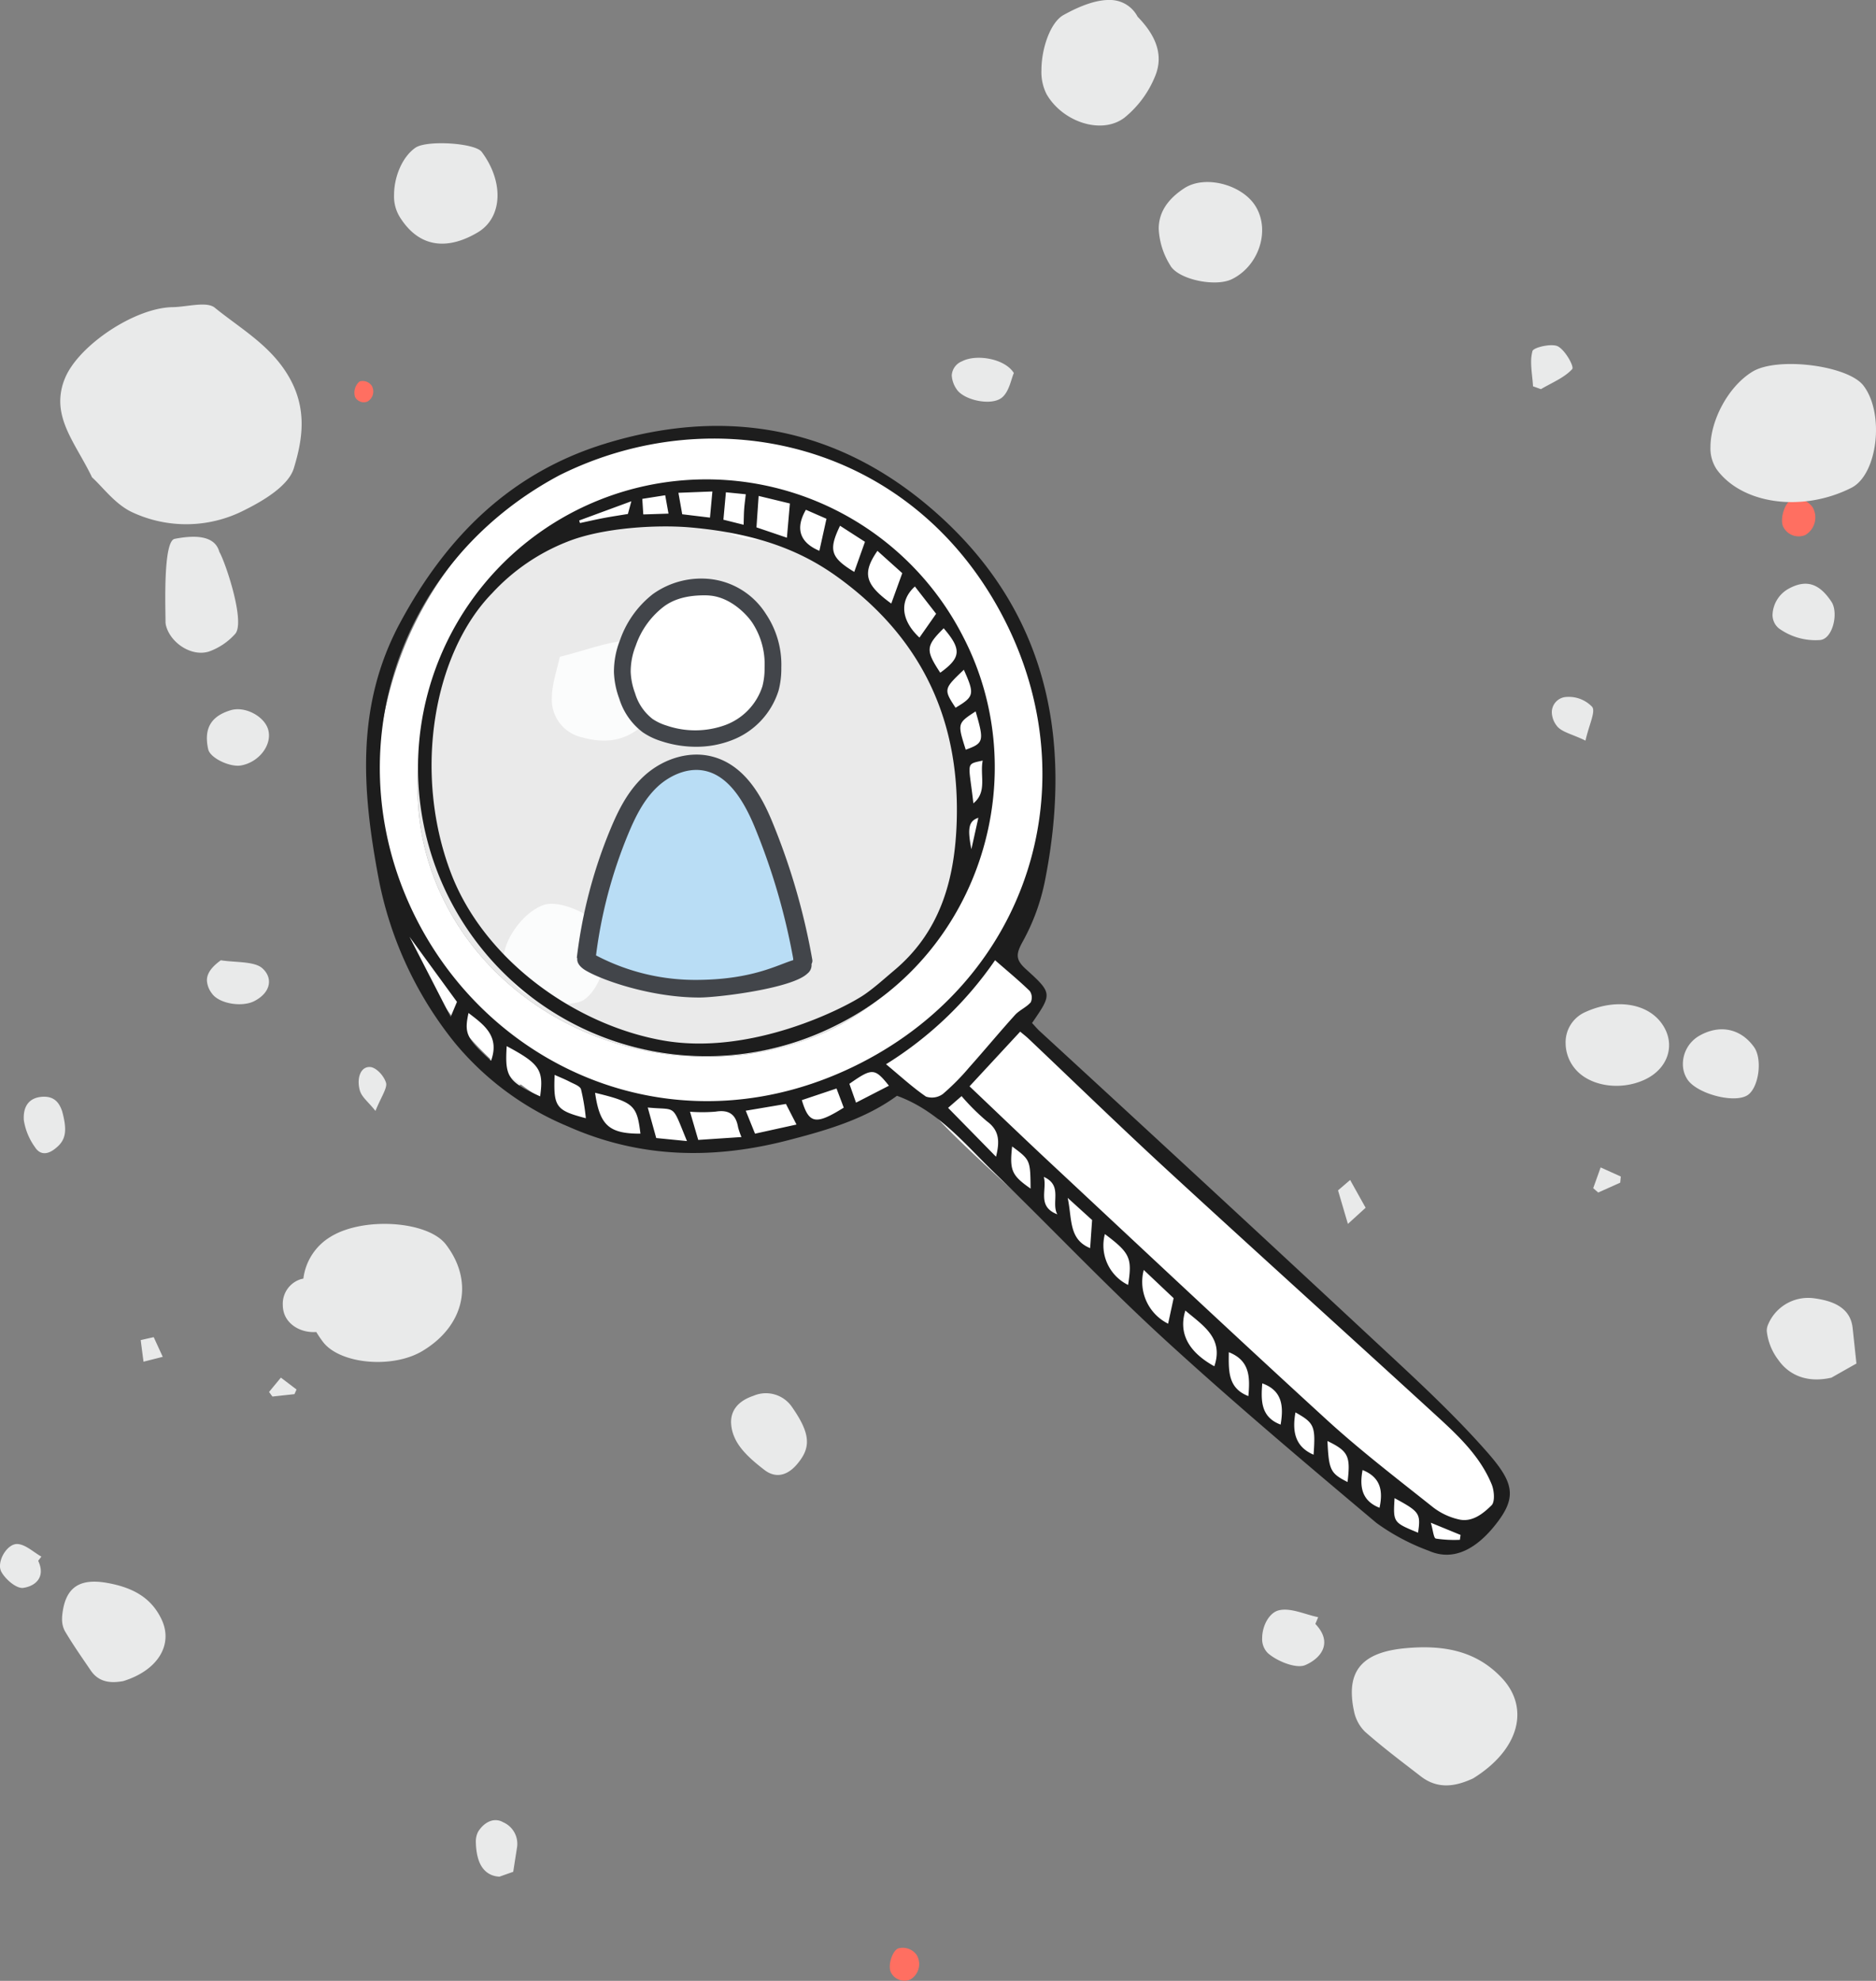 <?xml version="1.0" encoding="UTF-8" standalone="no"?>
<svg
   width="347.701"
   height="367.005"
   viewBox="0 0 347.701 367.005"
   version="1.1"
   id="svg1"
   sodipodi:docname="Lupe-mit-Bubbles.svg"
   inkscape:version="1.3.2 (091e20e, 2023-11-25, custom)"
   xmlns:inkscape="http://www.inkscape.org/namespaces/inkscape"
   xmlns:sodipodi="http://sodipodi.sourceforge.net/DTD/sodipodi-0.dtd"
   xmlns="http://www.w3.org/2000/svg"
   xmlns:svg="http://www.w3.org/2000/svg">
  <rect x="0" y="0" width="347.701" height="367.005" fill="#808080" stroke="none"/>
  <defs
     id="defs1" />
  <sodipodi:namedview
     id="namedview1"
     pagecolor="#ffffff"
     bordercolor="#666666"
     borderopacity="1.0"
     inkscape:showpageshadow="2"
     inkscape:pageopacity="0.0"
     inkscape:pagecheckerboard="0"
     inkscape:deskcolor="#d1d1d1"
     showgrid="false"
     inkscape:zoom="2.9945096"
     inkscape:cx="173.98508"
     inkscape:cy="183.5025"
     inkscape:window-width="2560"
     inkscape:window-height="1334"
     inkscape:window-x="-11"
     inkscape:window-y="-11"
     inkscape:window-maximized="1"
     inkscape:current-layer="svg1" />
  <path
     id="Pfad_337179"
     data-name="Pfad 337179"
     d="m 335.961,94.001 a 3.772,3.772 0 0 1 -1.375,5.13 3.181,3.181 0 0 1 -4.055,-1.489 c -0.713,-1.349 0.207,-4.467 1.488,-5.045 a 3.582,3.582 0 0 1 3.942,1.404"
     fill="#ff6f61" />
  <g
     id="g1">
    <path
       id="Clip-2"
       d="m 4.4,207.064 c 0,0.161 0.007,0.323 0.017,0.488 v 0 a 11.621,11.621 0 0 0 2.073,5 v 0 c 0.841,1.331 2.127,1.461 3.548,0.406 v 0 c 2.049,-1.511 2.571,-3.126 1.462,-7.127 v 0 c -0.437,-1.2 -1.2,-2.788 -3.674,-2.623 v 0 C 5.289,203.38 4.407,205.074 4.4,207.03 v 0.036 z m -4.132,84.188 c 0.781,1.4 2.8,3.123 4.043,2.944 v 0 c 2.123,-0.3 4.226,-1.869 2.769,-5.019 v 0 c 0.2,-0.258 0.391,-0.515 0.59,-0.773 v 0 c -1.469,-0.826 -2.913,-2.245 -4.425,-2.332 v 0 C 1.648,285.975 0,288.295 0,290.125 v 0 a 2.261,2.261 0 0 0 0.268,1.127 z m 11.754,10.943 c 1.478,2.506 3.167,4.906 4.811,7.326 v 0 c 1.609,2.35 3.984,2.3 5.981,1.957 v 0 c 6.541,-2.016 9.262,-6.809 7.175,-11.343 v 0 c -1.978,-4.3 -5.651,-6.048 -10.07,-6.847 v 0 c -5.278,-0.954 -7.847,0.884 -8.38,5.952 v 0 a 6.56,6.56 0 0 0 -0.035,0.687 v 0 a 4.592,4.592 0 0 0 0.517,2.269 z M 17.055,88.44 c 2.011,1.809 4.285,5 7.467,6.476 v 0 a 23.655,23.655 0 0 0 20.932,-0.475 v 0 c 3.552,-1.767 8.024,-4.509 8.993,-7.649 v 0 c 1.6,-5.21 2.53,-10.813 -0.74,-16.692 v 0 C 50.38,64.114 44.721,61 39.807,57.009 v 0 C 38.3,55.786 34.66,56.87 31.997,56.909 v 0 c -7.017,0.1 -17.368,7.055 -19.909,13.07 v 0 a 11.041,11.041 0 0 0 -0.92,4.337 v 0 c 0,4.888 3.453,9.029 5.891,14.124 z M 26.6,252.291 q 1.787,-0.454 3.564,-0.9 v 0 c -0.557,-1.219 -1.12,-2.433 -1.672,-3.647 v 0 c -0.808,0.177 -1.616,0.363 -2.414,0.544 v 0 c 0.169,1.335 0.343,2.665 0.522,4 z m 4.178,-136.347 c 0.864,3.253 4.82,5.809 8,4.753 v 0 a 11.856,11.856 0 0 0 4.805,-3.246 v 0 c 1.942,-2.151 -1.8,-13.288 -2.932,-15.208 v 0 c -0.71,-2.613 -3.558,-3.326 -8.275,-2.406 v 0 c -2.172,0.42 -1.7,12.784 -1.7,15.3 v 0 a 3.024,3.024 0 0 0 0.1,0.808 z m 7.822,22.907 c 0.361,1.6 4.027,3.336 6.067,2.971 v 0 c 3.381,-0.6 5.853,-3.888 5.026,-6.679 v 0 c -0.717,-2.423 -4.264,-4.36 -6.949,-3.551 v 0 c -2.829,0.854 -4.4,2.461 -4.4,5.192 v 0 a 9.454,9.454 0 0 0 0.252,2.067 z m 0.676,45.218 c 1.35,1.925 5.619,2.584 7.882,1.4 v 0 c 3.195,-1.666 3.4,-4.426 1.4,-6.125 v 0 c -1.489,-1.259 -5.009,-1.007 -7.628,-1.426 v 0 c -1.867,1.34 -2.581,2.551 -2.581,3.713 v 0 a 4.312,4.312 0 0 0 0.928,2.436 z m 11.21,74.681 c 1.36,-0.149 2.73,-0.3 4.091,-0.447 v 0 c 0.128,-0.288 0.256,-0.577 0.383,-0.861 v 0 c -0.966,-0.73 -1.933,-1.47 -2.9,-2.2 v 0 q -1.1,1.326 -2.194,2.656 v 0 c 0.21,0.284 0.414,0.567 0.624,0.851 z m 2.142,-15.516 c 0.7,2.3 3.248,3.755 5.99,3.558 v 0 q 0.551,0.907 1.218,1.8 v 0 c 3.109,4.141 12.873,5.052 18.449,1.723 v 0 c 7.834,-4.686 9.636,-12.881 4.346,-19.758 v 0 c -3.356,-4.359 -15.293,-5.15 -21.357,-1.413 v 0 a 10.522,10.522 0 0 0 -5.046,7.756 v 0 c -0.139,0.025 -0.282,0.056 -0.425,0.088 v 0 a 4.773,4.773 0 0 0 -3.391,4.753 v 0 a 5.176,5.176 0 0 0 0.217,1.491 z m 14.059,-41.22 c 0.355,1.269 1.531,2.086 2.9,3.816 v 0 c 0.983,-2.451 2.237,-4.258 1.962,-5.2 v 0 c -0.4,-1.37 -1.879,-2.874 -2.941,-2.936 v 0 c -1.382,-0.087 -2.134,1.2 -2.134,2.8 v 0 a 5.681,5.681 0 0 0 0.214,1.523 z M 74.31,40.54 c 3.828,5.8 9.234,5.5 14.262,2.5 v 0 c 4.633,-2.777 4.814,-9.429 0.7,-14.909 v 0 C 88.03,26.483 79.097,25.924 77.004,27.365 v 0 c -2.479,1.715 -3.967,5.445 -3.967,8.737 v 0 a 7.258,7.258 0 0 0 1.274,4.437 z m 0.615,124.589 a 16.835,16.835 0 0 0 4.215,-1.247 v 0 c 0.337,-0.2 -0.1,-2.265 -0.8,-2.926 v 0 c -0.566,-0.533 -2.771,-0.628 -3.018,-0.249 v 0 a 13.078,13.078 0 0 0 -1.179,3.868 v 0 c 0.262,0.183 0.52,0.367 0.781,0.553 z M 88.5,343.876 c 0.529,2.389 1.99,3.738 4.073,3.825 v 0 q 1.273,-0.451 2.549,-0.9 v 0 q 0.337,-2.181 0.679,-4.355 v 0 a 4.361,4.361 0 0 0 -2.526,-4.819 v 0 c -1.799,-1.021 -3.631,0.074 -4.675,1.774 v 0 a 3.967,3.967 0 0 0 -0.4,1.966 v 0 a 12.165,12.165 0 0 0 0.292,2.509 z m 2.6,-145.782 a 7.365,7.365 0 0 0 4.463,3.063 v 0 c 1.565,0.314 3.247,-2.938 2.8,-4.654 v 0 c -0.765,-2.926 -2.167,-3.923 -4.622,-3.276 v 0 a 4.132,4.132 0 0 0 -2.975,3.642 v 0 a 2.4,2.4 0 0 0 0.33,1.226 z m 2.377,-19.215 c 1.494,5.271 7.649,8.308 13.778,6.791 v 0 c 3.287,-0.808 6.23,-8.308 4.932,-12.553 v 0 c -0.94,-3.089 -8.2,-6.558 -11.4,-5.453 v 0 c -3.808,1.319 -7.457,6.447 -7.457,10.035 v 0 a 4.42,4.42 0 0 0 0.151,1.18 z m 14.417,-42.263 c 6.039,1.692 11.183,0.038 15.187,-7.692 v 0 c 2.741,-5.294 -0.911,-10.888 -7.039,-10.263 v 0 c -3.757,0.384 -7.4,1.784 -12.288,3.035 v 0 c -0.5,2.317 -1.371,4.784 -1.471,7.274 v 0 c -0.008,0.13 -0.008,0.261 -0.008,0.388 v 0 a 7.155,7.155 0 0 0 5.62,7.259 z m 23.01,-19.3 c 1.49,1.235 4.042,1.424 6.078,1.23 v 0 c 0.489,-0.042 1.547,-4.087 0.858,-4.935 v 0 c -1.276,-1.575 -3.651,-2.154 -5.567,-3.14 v 0 c -0.578,0.42 -1.156,0.834 -1.734,1.254 v 0 a 19.431,19.431 0 0 1 -0.071,1.989 v 0 c -0.036,0.566 -0.071,1.131 -0.071,1.65 v 0 a 2.607,2.607 0 0 0 0.507,1.952 z m 2.445,-19.657 c 2.054,1.679 6.108,2.891 8.437,2.1 v 0 c 3.731,-1.275 4.865,-6.238 3.207,-8.829 v 0 a 7.872,7.872 0 0 0 -10.86,-2.513 v 0 a 6.335,6.335 0 0 0 -2.458,5.248 v 0 a 5.045,5.045 0 0 0 1.673,4 z m 2.751,168.569 c 0.976,2.376 3.387,4.435 5.607,6.138 v 0 c 1.97,1.506 4.106,1.12 5.936,-0.986 v 0 c 2.628,-3.036 2.744,-5.545 -0.857,-10.7 v 0 a 5.85,5.85 0 0 0 -7.132,-2.076 v 0 c -3.029,1.02 -4.157,2.849 -4.157,4.869 v 0 a 7.3,7.3 0 0 0 0.6,2.756 z m 29.727,-80.162 c 1.484,2.361 5.153,3.029 7.821,1.5 v 0 c 2.492,-1.425 3.538,-5.015 2.106,-7.217 v 0 c -1.484,-2.285 -6.007,-3.283 -8.286,-1.552 v 0 a 5.6,5.6 0 0 0 -2.571,4.364 v 0 a 5.453,5.453 0 0 0 0.929,2.9 z m 11.444,-114 c 1.28,2.086 6.611,3.256 8.519,1.521 v 0 c 1.287,-1.166 1.6,-3.3 2.117,-4.473 v 0 c -1.71,-2.749 -7.08,-3.538 -9.616,-2.169 v 0 a 2.978,2.978 0 0 0 -1.889,2.622 v 0 a 4.993,4.993 0 0 0 0.868,2.5 z m 16.68,-54.658 c 2.906,5.119 10.158,7.65 14.45,4.4 v 0 a 19.088,19.088 0 0 0 5.689,-7.689 v 0 c 1.884,-4.534 -0.59,-8.29 -3.251,-11.032 v 0 a 5.743,5.743 0 0 0 -5.184,-3.089 v 0 h -0.291 c -2.255,0.043 -5.012,0.988 -8.244,2.78 v 0 c -2.427,1.343 -4.1,6.17 -4.1,10.243 v 0 a 9.062,9.062 0 0 0 0.93,4.382 z m 22.953,31.779 c 1.485,2.6 8.349,4.038 11.418,2.536 v 0 c 5.082,-2.49 7.194,-9.2 4.288,-13.664 v 0 c -2.517,-3.874 -9.306,-5.7 -13.153,-3.158 v 0 c -3.037,2 -4.7,4.435 -4.7,7.5 v 0 a 13.965,13.965 0 0 0 2.152,6.782 z m 18.067,257.083 c 1.679,1.506 5.254,2.953 6.937,2.237 v 0 c 2.889,-1.233 5.234,-4.114 1.881,-7.633 v 0 l 0.524,-1.248 v 0 c -2.424,-0.495 -5.044,-1.772 -7.226,-1.289 v 0 c -1.881,0.416 -3.155,2.938 -3.155,5.149 v 0 a 3.67,3.67 0 0 0 1.04,2.784 z m 14.85,-79.509 c 1.1,-1 2.19,-1.992 3.285,-2.993 v 0 q -1.435,-2.574 -2.873,-5.147 v 0 c -0.744,0.646 -1.49,1.282 -2.241,1.928 v 0 c 0.608,2.071 1.22,4.137 1.828,6.212 z m 1.111,90.16 a 7.392,7.392 0 0 0 2.049,3.916 v 0 c 3.3,2.907 6.86,5.584 10.373,8.294 v 0 c 3.419,2.639 6.887,1.637 9.656,0.377 v 0 c 8.677,-5.363 10.5,-13.09 5.389,-18.568 v 0 c -4.856,-5.207 -11.033,-6.185 -17.875,-5.57 v 0 c -6.8,0.618 -9.975,3.189 -9.975,8.209 v 0 a 16.374,16.374 0 0 0 0.383,3.342 z m 33.2,-245.346 c 0.491,0.174 0.979,0.349 1.467,0.524 v 0 c 2,-1.178 4.31,-2.1 5.791,-3.706 v 0 c 0.416,-0.45 -1.259,-3.488 -2.65,-4.223 v 0 c -1.126,-0.594 -4.522,0.185 -4.712,0.88 v 0 a 7.674,7.674 0 0 0 -0.244,2.055 v 0 c 0,1.464 0.273,2.991 0.348,4.472 z m 4.409,62.911 c 0.893,1.166 2.831,1.518 5.316,2.733 v 0 c 0.665,-2.971 1.916,-5.388 1.235,-6.254 v 0 a 5.975,5.975 0 0 0 -5.108,-1.8 v 0 a 2.84,2.84 0 0 0 -2.365,2.816 v 0 a 4.2,4.2 0 0 0 0.922,2.5 z m 3.218,63.33 c 2.594,3.372 8.371,4.371 13.014,2.247 v 0 c 4.565,-2.087 5.95,-6.841 3.084,-10.612 v 0 c -2.812,-3.7 -8.684,-4.461 -14.243,-1.841 v 0 a 6.112,6.112 0 0 0 -3.439,5.656 v 0 a 7.48,7.48 0 0 0 1.583,4.55 z m 4.461,23.131 c 1.356,-0.609 2.715,-1.215 4.074,-1.827 v 0 c 0.035,-0.381 0.07,-0.758 0.108,-1.138 v 0 c -1.244,-0.562 -2.489,-1.12 -3.737,-1.686 v 0 c -0.459,1.283 -0.914,2.563 -1.377,3.847 v 0 c 0.309,0.268 0.622,0.54 0.932,0.8 z m 16.533,-20.946 c 1.741,2.612 8.456,4.436 11.015,2.986 v 0 c 2.174,-1.232 2.977,-6.707 1.315,-9.008 v 0 c -2.5,-3.469 -6.432,-4.244 -10.238,-2.013 v 0 a 6.047,6.047 0 0 0 -2.936,5.161 v 0 a 5.138,5.138 0 0 0 0.844,2.874 z m 5.435,-113.018 c 4.732,6.464 15.883,7.978 24.958,3.393 v 0 c 4.858,-2.457 6.19,-13.769 2.229,-18.932 v 0 c -2.882,-3.758 -15.981,-5.4 -20.582,-2.576 v 0 c -4.57,2.8 -7.771,9.121 -7.771,13.941 v 0 a 6.99,6.99 0 0 0 1.166,4.175 z m 11.481,29.418 a 11.6,11.6 0 0 0 7.663,2.182 v 0 c 2.377,-0.2 3.457,-5.055 2.116,-7.087 v 0 c -2.292,-3.462 -4.72,-4.19 -7.979,-2.4 v 0 a 5.774,5.774 0 0 0 -2.943,4.759 v 0 a 3.209,3.209 0 0 0 1.143,2.543 z m -0.1,135.522 c 2.181,3.126 5.713,4.286 9.877,3.324 v 0 q 2.312,-1.311 4.628,-2.616 v 0 q -0.348,-3.276 -0.7,-6.555 v 0 c -0.411,-3.946 -3.879,-5.113 -7.27,-5.548 v 0 a 8.045,8.045 0 0 0 -8.438,4.963 v 0 a 2.842,2.842 0 0 0 -0.209,1.126 v 0 a 10.662,10.662 0 0 0 2.112,5.307 z"
       fill="#e9eaea" />
    <path
       id="Pfad_337180"
       data-name="Pfad 337180"
       d="m 169.922,362.245 a 3.325,3.325 0 0 1 -1.212,4.522 2.8,2.8 0 0 1 -3.576,-1.312 c -0.628,-1.189 0.184,-3.936 1.313,-4.45 a 3.158,3.158 0 0 1 3.475,1.24"
       fill="#ff6f61" />
  </g>
  <path
     id="Pfad_337181"
     data-name="Pfad 337181"
     d="m 68.902,71.47 a 2.149,2.149 0 0 1 -0.784,2.923 1.812,1.812 0 0 1 -2.311,-0.848 2.7,2.7 0 0 1 0.848,-2.875 2.041,2.041 0 0 1 2.246,0.8"
     fill="#ff6f61" />
  <g
     id="Gruppe_93575"
     data-name="Gruppe 93575"
     transform="matrix(1.488,0,0,1.488,67.85,78.913)">
    <path
       id="Pfad_337419"
       data-name="Pfad 337419"
       d="M 1.393,68.713 A 5.232,5.232 0 0 1 0.537,62.936 C 2.128,59.674 8.883,49.456 12.521,45.818 16.159,42.18 37.555,18.643 39.482,16.5 41.409,14.357 52.749,1.525 55.1,0.24 c 2.351,-1.285 4.066,3 4.066,3 0,0 -8.558,7.275 -10.056,9.2 C 47.612,14.365 30.5,32.979 27.284,36.83 24.068,40.681 11.451,54.8 8.027,58.87 4.603,62.94 1.18,66.57 1.394,68.713"
       transform="rotate(-90,104.625,35.025)"
       fill="#ffffff" />
    <path
       id="Pfad_337420"
       data-name="Pfad 337420"
       d="M 5.349,0 0,6.205 c 0,0 1.353,3.215 2.388,4.175 1.035,0.96 9.38,8.877 10.451,9.733 1.071,0.856 6.419,-5.136 6.419,-5.136 z"
       transform="rotate(-90,74.091,10.456)"
       fill="#ffffff" />
    <path
       id="Differenzmenge_10"
       data-name="Differenzmenge 10"
       d="m 41.646,89.139 a 39.053,39.053 0 0 1 -16.211,-3.5 40.875,40.875 0 0 1 -7.074,-4.109 42.707,42.707 0 0 1 -6.161,-5.445 44.386,44.386 0 0 1 -5.085,-6.6 45.639,45.639 0 0 1 -3.84,-7.571 47.618,47.618 0 0 1 0,-34.7 45.636,45.636 0 0 1 3.84,-7.571 44.382,44.382 0 0 1 5.085,-6.6 42.705,42.705 0 0 1 6.164,-5.442 40.877,40.877 0 0 1 7.072,-4.101 39.265,39.265 0 0 1 32.421,0 40.882,40.882 0 0 1 7.074,4.109 42.7,42.7 0 0 1 6.163,5.442 44.38,44.38 0 0 1 5.086,6.6 45.656,45.656 0 0 1 3.84,7.571 47.618,47.618 0 0 1 0,34.7 45.658,45.658 0 0 1 -3.84,7.571 44.38,44.38 0 0 1 -5.086,6.6 42.7,42.7 0 0 1 -6.163,5.442 40.88,40.88 0 0 1 -7.074,4.109 39.053,39.053 0 0 1 -16.211,3.495 z M 32.577,11.108 c -6.938,0 -12.279,1.7 -15.874,5.039 a 36.805,36.805 0 0 0 -5.6,6.561 A 34.292,34.292 0 0 0 7.536,29.722 37.855,37.855 0 0 0 5.649,37 47.354,47.354 0 0 0 5.1,44.342 a 31.239,31.239 0 0 0 2.825,13.016 32.8,32.8 0 0 0 3.314,5.68 34.337,34.337 0 0 0 4.39,4.949 35.776,35.776 0 0 0 5.32,4.083 36.885,36.885 0 0 0 6.106,3.083 38.049,38.049 0 0 0 13.993,2.628 36.069,36.069 0 0 0 13.558,-2.5 29.5,29.5 0 0 0 10.174,-6.77 29.009,29.009 0 0 0 8.111,-21.222 41.654,41.654 0 0 0 -1.73,-11.139 33.418,33.418 0 0 0 -4.245,-8.913 35.885,35.885 0 0 0 -6.3,-7.026 48.692,48.692 0 0 0 -7.9,-5.478 78.014,78.014 0 0 0 -9.2,-2.445 56.346,56.346 0 0 0 -10.939,-1.18 z"
       transform="translate(1.312,0.759)"
       fill="#ffffff"
       stroke="rgba(0,0,0,0)"
       stroke-width="1" />
    <path
       id="Pfad_337426"
       data-name="Pfad 337426"
       d="M 0,35.948 C 0,16.094 14.972,0 33.441,0 c 9.751,0 19.834,2.617 28.194,11.6 8.36,8.983 4.478,26.823 1.415,36.016 C 56.627,59.008 46.98,67.364 30.493,67.791 14.006,68.218 0,55.8 0,35.948"
       transform="rotate(-90,42.476,36.065)"
       fill="#ffffff"
       opacity="0.833" />
    <path
       id="Pfad_337422"
       data-name="Pfad 337422"
       d="M 53.783,0.389 Q 39.041,15.11 24.573,30.144 C 16.7,38.338 8.15,46.48 1.8,55.977 c -1.73,2.6 -3.479,9.462 1.249,11.183 2,0.736 4.179,-0.677 5.564,-1.926 2.108,-1.914 3.1,-3.14 5.135,-5.136 C 30.338,43.807 43.415,24.867 61.1,9.672 A 1.154,1.154 0 0 0 61.547,8.714 1.362,1.362 0 0 0 61.365,7.2 L 55.69,0.4 A 1.353,1.353 0 0 0 53.783,0.389"
       transform="rotate(-90,105.481,31.332)"
       fill="#ffffff" />
    <path
       id="Pfad_337423"
       data-name="Pfad 337423"
       d="m 66.207,82.953 c 3.631,2.5 3.7,2.558 6.719,-0.781 1.19,-1.316 1.906,-1.217 3.425,-0.38 a 26.15,26.15 0 0 0 7.374,2.727 c 18.107,3.643 34.325,0.234 46.69,-14.291 10.039,-11.792 12.49,-25.567 7.94,-40.41 C 134.732,18 126.77,10.008 116.007,4.218 105.693,-1.322 95.086,-0.485 84.28,1.545 a 46.542,46.542 0 0 0 -20.53,9.5 36.433,36.433 0 0 0 -10.4,14.048 c -3.973,8.927 -4.171,18.042 -1.764,27.388 1.259,4.888 2.651,9.678 5.557,13.645 -1.857,5.134 -5.949,8.388 -9.49,12.051 -6.9,7.135 -14.134,13.956 -20.832,21.27 -7.861,8.583 -15.371,17.491 -22.863,26.4 a 26.868,26.868 0 0 0 -3.466,6.521 c -1.443,3.258 0.512,6.077 3.027,8.13 3.62,2.958 5.421,2.525 9.362,-0.951 4.876,-4.3 9.294,-9.143 13.734,-13.914 Q 45.964,104.841 65.177,83.924 c 0.324,-0.351 0.694,-0.658 1.031,-0.975 M 134.4,24.07 c 9.651,19.324 4.182,43.988 -17.776,55.344 C 96.014,90.073 71.955,82.623 61.224,61.619 50.031,39.7 59.711,16.228 79.034,6.331 99.126,-3.96 123.365,3.371 134.4,24.07 m -69.265,57.4 c -0.376,0.448 -0.6,0.743 -0.852,1.01 -5.49,5.797 -11.059,11.52 -16.463,17.396 -10.263,11.157 -20.414,22.417 -30.652,33.6 -2.442,2.666 -4.968,5.31 -8.4,6.723 -0.775,0.32 -2.176,0.434 -2.62,-0.018 -1.018,-1.032 -2.1,-2.372 -1.772,-3.978 a 8.2,8.2 0 0 1 1.56,-3.339 c 3.555,-4.47 7.037,-9.019 10.887,-13.229 10.59,-11.587 21.343,-23.023 32.048,-34.5 3.081,-3.3 6.215,-6.559 9.452,-9.971 l 6.816,6.315 M 61.074,64.766 a 45.758,45.758 0 0 0 12.949,13.579 c -1.347,1.541 -2.535,2.988 -3.836,4.324 a 1.437,1.437 0 0 1 -1.4,0.119 c -0.627,-0.536 -0.967,-1.4 -1.583,-1.96 -2.138,-1.937 -4.366,-3.777 -6.52,-5.7 a 28.918,28.918 0 0 1 -3.319,-3.289 2.308,2.308 0 0 1 -0.32,-2.1 c 1.176,-1.709 2.6,-3.249 4.033,-4.98 m -3.56,-36.236 c -1.171,4.815 -1.547,5.223 -5.091,5.65 -0.007,-3.9 1.025,-5.069 5.091,-5.65 m -5.511,18.233 c -0.138,-2.081 -0.261,-3.923 -0.358,-5.384 l 3.511,-1.024 a 19.687,19.687 0 0 0 0.011,3.194 c 0.266,1.659 -0.344,2.525 -1.956,2.795 a 9.469,9.469 0 0 0 -1.208,0.419 m -2.45,31.707 6.085,-5.969 1.46,1.68 a 27.858,27.858 0 0 0 -3.12,3.138 c -1.139,1.57 -2.512,1.633 -4.425,1.151 M 63.326,17.516 c -2.206,4.12 -2.976,4.624 -6.255,4.163 1.842,-4.014 2.423,-4.407 6.255,-4.163 m -39.863,88.139 c 1.79,-3.234 4.128,-4.484 6.94,-3.608 -1.857,2.172 -3.408,4.813 -6.94,3.608 m 31.823,-58.36 c 0.305,1.81 0.577,3.423 0.843,5 l -2.565,1.318 C 53.17,51.819 52.806,50.167 52.427,48.445 l 2.86,-1.154 m 4.46,-23.811 c -0.3,0.673 -0.554,1.314 -0.873,1.921 -0.261,0.5 -0.513,1.251 -0.923,1.372 a 26.537,26.537 0 0 1 -3.6,0.6 c 0.977,-3.733 1.4,-4.047 5.392,-3.889 M 28.766,99.9 a 5.821,5.821 0 0 1 6.692,-3.034 l -3.515,3.72 L 28.766,99.9 M 55.684,35.084 c -0.369,3.7 0.586,2.922 -4.178,4.884 0.139,-1.42 0.266,-2.711 0.377,-3.828 l 3.8,-1.056 M 55.669,59.5 c -2.177,-3.488 -2.038,-4.34 0.935,-5.223 0.475,1.42 0.952,2.845 1.447,4.318 -0.939,0.357 -1.671,0.636 -2.381,0.9 M 39.926,92.023 c -2.364,3.145 -2.982,3.419 -6.335,2.892 a 5.487,5.487 0 0 1 6.335,-2.892 M 58.635,60.2 c 1.991,2.842 1.982,3.15 -0.238,4.926 l -2.107,-4.1 c 0.8,-0.281 1.587,-0.561 2.345,-0.827 M 61.5,15.564 c 2.8,-3.074 3.413,-3.357 5.953,-2.805 -1.461,1.919 -2.884,3.921 -5.953,2.805 M 76.939,5.411 68.839,11.32 66.97,10.534 76.937,5.411 m -32.5,81.974 -2.762,3.046 -3.5,-0.243 c 1.1,-2.7 3.644,-2.231 6.263,-2.8 M 9.052,122.247 c 1.086,-2.136 1.487,-2.331 5.107,-2.5 -1.27,2.6 -1.876,2.895 -5.107,2.5 M 25.216,107.46 c -1.066,2.71 -3.239,2.626 -5.464,2.438 0.985,-2.584 3.19,-2.46 5.464,-2.438 m -7.494,8.3 c -1.325,2.356 -1.707,2.516 -5.268,2.258 1.02,-2.375 2.986,-2.662 5.268,-2.258 m 3.615,-4.132 c -0.919,2.56 -2.943,2.652 -5.136,2.287 0.935,-2.493 3.013,-2.461 5.136,-2.287 M 7.043,128.105 c -1.683,3.12 -1.913,3.277 -4.3,2.928 1.278,-3.107 1.278,-3.107 4.3,-2.928 M 50.836,80.471 c -1.684,2.265 -1.684,2.265 -5.248,2.3 1.64,-2.357 2.272,-2.634 5.248,-2.3 m -40.291,43.648 c -0.921,2.307 -2.664,2.553 -4.7,2.113 0.862,-2.192 2.581,-2.512 4.7,-2.113 m 36.5,-39.7 c -1.082,2.4 -3.176,0.873 -4.663,1.679 0.986,-2.553 3.012,-1.252 4.663,-1.679 M 3.983,132.622 c -0.625,1.524 -1.072,2.614 -1.52,3.705 l -0.608,-0.088 a 15.154,15.154 0 0 1 0.155,-2.992 c 0.066,-0.28 1.036,-0.347 1.972,-0.625"
       transform="rotate(-90,70.276,70.276)"
       fill="#1d1d1d" />
    <path
       id="Pfad_337424"
       data-name="Pfad 337424"
       d="M 4.024,52.367 C 12.971,70.221 35.133,76.9 52.351,67.928 A 35.912,35.912 0 1 0 4.024,52.367 m 53.663,-43.1 a 25.319,25.319 0 0 1 6.428,9.366 c 1.8,4.505 2.135,11.305 1.79,15.3 -0.78,9.012 -3.276,14.361 -6.184,18.392 -7.621,10.55 -17.99,15.366 -30.96,14.813 -7.01,-0.3 -13.3,-2.158 -18,-7.752 C 9.755,58.186 8.693,57.029 7.799,55.753 6.116,53.353 0.099,41.633 2.008,30.647 3.917,19.661 12.045,8.262 22.919,4.141 35.4,-0.592 50.19,1.99 57.687,9.264 m -1.265,49.742 c 2.373,-3.273 3.77,-3.656 6.562,-1.724 -0.971,1.082 -1.933,2.152 -2.777,3.093 l -3.785,-1.37 m 8.2,-13 c 0.436,-1.283 0.847,-2.493 1.287,-3.79 l 3.914,0.269 c -0.35,1.452 -0.658,2.727 -0.94,3.893 l -4.262,-0.371 m -9.469,18.587 -2.966,-2.077 c 2.134,-2.3 4.579,-2.538 6.362,-0.569 l -3.4,2.646 m 5.214,-10.2 c 1.791,-2.941 2.716,-3.23 5.749,-1.769 -0.7,1.082 -1.386,2.152 -2,3.105 l -3.75,-1.336 m -7.016,11.141 c -2.626,2.254 -3.656,2.175 -5.534,-0.428 2.815,-1.848 3.311,-1.81 5.534,0.428 m 13.634,-14.6 -3.989,-0.883 c 1.04,-2.47 2.8,-3.015 5.11,-1.679 -0.371,0.848 -0.748,1.711 -1.121,2.562 m 3.4,-14.21 -3.255,-0.3 c 0.155,-1.286 0.282,-2.344 0.417,-3.457 l 2.673,-0.474 c 0.058,1.482 0.109,2.808 0.165,4.226 m -22.2,31.325 c -3.049,1.367 -3.338,1.3 -4.729,-1.032 2.287,-1.5 2.345,-1.483 4.729,1.032 M 66.235,40.613 c 0.251,-1.006 0.442,-1.768 0.629,-2.516 l 3.413,0.311 c -0.088,0.879 -0.163,1.655 -0.246,2.475 -0.7,-0.077 -1.264,-0.158 -1.837,-0.2 -0.573,-0.042 -1.154,-0.043 -1.96,-0.07 M 38.226,68.28 c 3.285,-1.04 3.285,-1.04 4.771,1.233 -3.7,1.077 -3.962,1.016 -4.771,-1.233 m -6.678,0.952 c 5.157,-0.577 4.84,-1.045 5.322,1.163 -1.845,-0.373 -3.9,0.6 -5.322,-1.163 M 67.621,31.257 c -0.039,-1.2 -0.072,-2.161 -0.1,-3.14 l 1.936,-0.124 0.451,2.855 -2.284,0.409 m -1.178,-11.026 0.321,-0.1 c 0.762,2.068 1.524,4.136 2.394,6.5 l -1.584,-0.43 C 67.392,25.085 67.251,24.126 67.07,23.175 66.882,22.188 66.655,21.208 66.446,20.226 M 25.837,68.983 c 2.646,-0.519 3.513,-0.316 3.912,0.87 l -3.912,-0.87"
       transform="rotate(-90,42.476,36.065)"
       fill="#1d1d1d" />
  </g>
  <g
     id="g2"
     transform="matrix(0.873,0,0,0.873,57.956,42.101)">
    <path
       id="Pfad_51012"
       data-name="Pfad 51012"
       d="M 12.729,0 C 9.5,0 6.028,0.538 3.256,2.675 a 19.009,19.009 0 0 0 -6.273,8.83 16.043,16.043 0 0 0 -1.157,5.985 15.632,15.632 0 0 0 1,4.86 11.617,11.617 0 0 0 3.981,5.877 11.942,11.942 0 0 0 3.2,1.514 20.135,20.135 0 0 0 13.359,-0.085 13.978,13.978 0 0 0 8.559,-8.891 15.868,15.868 0 0 0 0.49,-4.241 A 17.221,17.221 0 0 0 23.607,6.252 C 22.442,4.492 18.807,0.542 14.02,0.064 A 12.421,12.421 0 0 0 12.729,0"
       transform="translate(70.6,77.03)"
       fill="#ffffff" />
    <path
       id="Pfad_51013"
       data-name="Pfad 51013"
       d="M 19.3,35.439 A 60.478,60.478 0 0 0 33.27,33.849 50.5,50.5 0 0 0 38.7,32.254 186.16,186.16 0 0 0 29.8,0.178 C 27.964,-4.731 25.055,-10.3 19.162,-11.44 A 13.276,13.276 0 0 0 8.24,-8.1 C 5.435,-5.613 3.772,-2.371 2.319,0.85 A 108.9,108.9 0 0 0 -6.333,31.173 83.4,83.4 0 0 0 19.3,35.439"
       transform="translate(64.323,125.524)"
       fill="#b9ddf5" />
    <path
       id="Pfad_51014"
       data-name="Pfad 51014"
       d="m 13.117,26.848 a 23.567,23.567 0 0 1 -7.4,-1.2 A 14.656,14.656 0 0 1 1.81,23.772 14.137,14.137 0 0 1 -3.172,16.629 17.869,17.869 0 0 1 -4.3,11.045 18.211,18.211 0 0 1 -3.006,4.2 21.171,21.171 0 0 1 3.963,-5.552 17.658,17.658 0 0 1 16.52,-8.7 a 16.093,16.093 0 0 1 11.449,7.365 19.3,19.3 0 0 1 3.266,11.392 18.14,18.14 0 0 1 -0.579,4.848 16.56,16.56 0 0 1 -10.081,10.607 20.751,20.751 0 0 1 -7.458,1.335 m 1.845,-32.14 c -3,0 -6.228,0.5 -8.8,2.485 A 17.662,17.662 0 0 0 0.329,5.4 a 14.8,14.8 0 0 0 -1.073,5.56 14.468,14.468 0 0 0 0.927,4.516 10.8,10.8 0 0 0 3.7,5.459 11.093,11.093 0 0 0 2.974,1.408 18.741,18.741 0 0 0 12.416,-0.077 13.006,13.006 0 0 0 7.951,-8.266 14.942,14.942 0 0 0 0.457,-3.942 16.019,16.019 0 0 0 -2.61,-9.539 c -1.085,-1.635 -4.46,-5.31 -8.911,-5.751 a 11.813,11.813 0 0 0 -1.2,-0.061"
       transform="translate(68.255,83.412)"
       fill="#42454a" />
    <path
       id="Pfad_51015"
       data-name="Pfad 51015"
       d="M 37.642,32.822 A 140.776,140.776 0 0 0 29.119,3.466 C 26.914,-1.863 23.1,-9.115 15.5,-10.548 10.85,-11.426 5.561,-9.69 1.692,-6.02 -1.661,-2.835 -3.62,1.2 -5.239,5.085 a 102.434,102.434 0 0 0 -7.114,27.191 c -0.012,0.089 0.081,0.15 0.089,0.239 -0.089,0.761 0.38,1.7 1.813,2.545 3.711,2.181 14.107,5.734 24.123,5.726 3.925,0 19.656,-1.918 22.909,-5.079 a 2.269,2.269 0 0 0 0.882,-2.044 1.342,1.342 0 0 0 0.178,-0.842 m -4.063,-0.267 c -0.045,0.093 0.036,0.2 0.012,0.291 -3.391,1.028 -8.668,4.112 -20.307,4.2 a 45.312,45.312 0 0 1 -21.57,-5.2 99.713,99.713 0 0 1 6.808,-25.704 C 0.006,2.568 1.787,-1.119 4.7,-3.883 c 2.278,-2.161 6.078,-4.209 9.919,-3.484 4.249,0.8 7.766,4.69 10.744,11.886 a 138.02,138.02 0 0 1 8.219,28.037"
       transform="translate(68.437,122.693)"
       fill="#42454a" />
  </g>
</svg>
